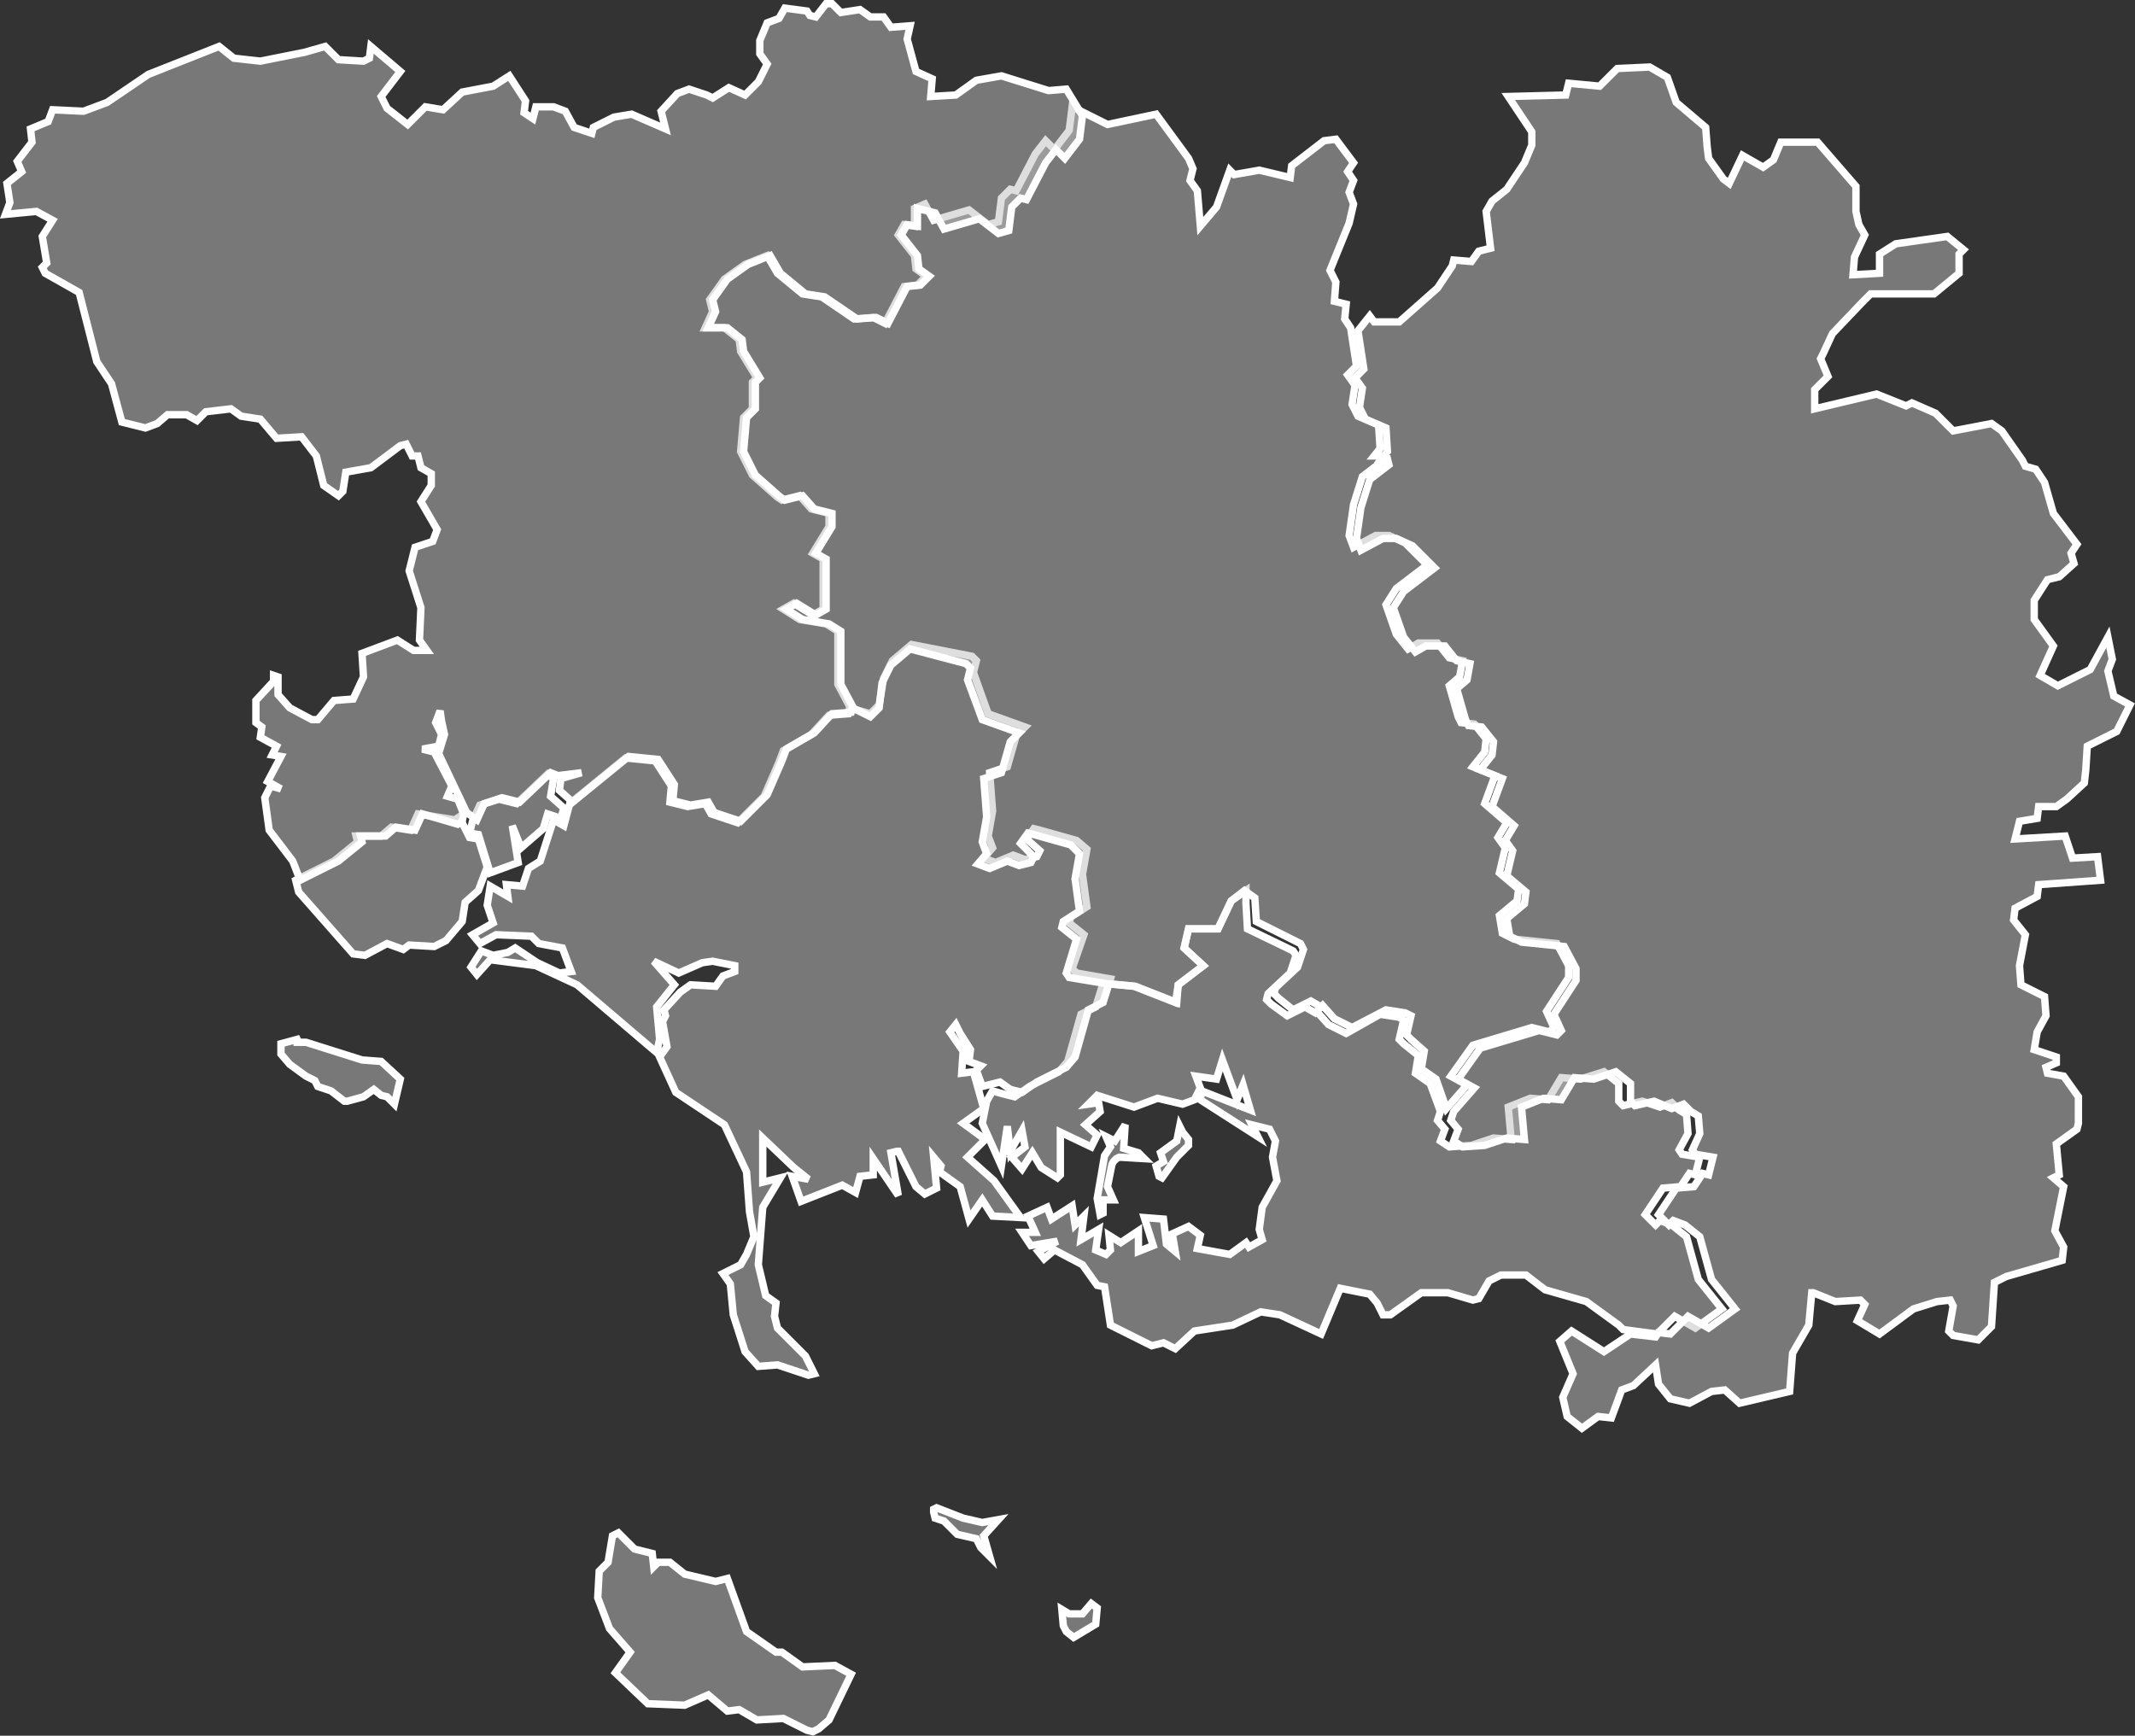 <svg id="Calque_1" data-name="Calque 1" xmlns="http://www.w3.org/2000/svg" viewBox="0 0 144.91 117.82">
  <rect x="0" y="0" width="144.91" height="117.82" fill="#333333" stroke="none"/>
  <defs>
    <style>
      .cls-1 {
        fill: #bfbfbf;
        fill-opacity: 0.5;
        stroke: #fff;
        stroke-width: 0.5px;
      }
    </style>
  </defs>
  <title>56</title>
  <g id="_56" data-name="56">
    <path id="_056-01" data-name="056-01" class="cls-1" d="M423.7,591l-1,.7-0.9,1.9h-2l-0.3,1.3,1.3,1.2-1.7,1.3-0.2,1.2-2.8-1.1-2.1-.2-0.5,1.6-1,.5-0.9,3.2-0.6.7-2,1-1,.7-0.8-.2-0.7-.2-0.4.7-0.3,1.5,1.3,2.9,0.4-2.7,0.2,1.7,0.8-1.4,0.2,1.1-0.9.7,0.7,0.8,0.7-1.1,0.6,1,1.1,0.7,0.2-.2v-2.9l2.1,1,0.4-.8-0.8-.7,1-.9-0.1-.6-0.7.1,0.6-.6,2.5,0.8,1.6-.6,1.7,0.4,0.8-.3,0.4-.8-0.3-.8,1.4,0.2,0.4-1.3,1,2.7,0.4-1,0.5,1.7-3.3-1.3-0.1.6,3.9,2.5-0.4-.8,1.2,0.3,0.4,0.8-0.2,1.1,0.3,1.6-1,1.8-0.2,1.5,0.2,0.7-0.9.5-0.2-.3-1.1.8-2.2-.4,0.2-.9-0.8-.6-1.1.5,0.2,1.2-0.6-.5-0.2-1.7-1.3-.1,0.6,1.9-1,.4v-1.4l-1.2.8-0.8-.5,0.1,1-0.3.3-0.7-.3,0.2-1.4-1.2.7,0.2-1.6-0.6.6-0.2-1.3-1.4.9-0.3-.8-1.3.6,0.5,1.1h-0.9l0.6,0.9,1.8-.3-1.3.7L410,616l0.7-.6,1.9,1,1,1.4,0.5,0.1,0.4,2.6,2.8,1.4,0.8-.2,0.8,0.4,1.3-1.2,2.6-.4,1.9-.9,1.3,0.2,2.8,1.3,1.3-3.1,2,0.4,0.5,0.6,0.4,0.8h0.5l2.1-1.5h1.8l1.7,0.5,0.4-.1,0.7-1.2,0.8-.4h1.7l1.3,1,2.8,0.8,2.2,1.6,0.3,0.3,1.5,0.2,0.8,0.1,1.2-1.2,1.4,0.8,1.8-1.3-1.6-2-0.8-2.9-1-.8-0.8-.3-0.3.3-0.7-.7,1.2-1.8,1.2-.1,0.6-.9,0.4,0.1,0.3-1.2-1.2-.2-0.2-.3,0.6-1.1-0.1-1.3-0.5-.3-0.5-.5-0.8.3-1.2-.4-1.3.3-0.3-.3v-1.2l-1-.8-1.6.5-1.3-.1-0.9,1.5-1.2-.1-1.5.6,0.2,2.2-1.2-.1-1.5.5-1.5.1-0.6-.4,0.3-.8-0.5-.6,0.2-.6-0.7-1.9-1-.7,0.2-1.2-1-.8-0.3-.3,0.3-1.3-0.3-.2-1.3-.2-2.3,1.3-1.2-.6-0.8-.9-0.1.1-0.7-.4-1.2.6-1.1-.8-0.3-.3,0.1-.4,1.5-1.4,0.4-1.2-0.2-.3-3.1-1.5-0.1-1.7V591Zm-8.2,15.9-0.7,1.1-0.6-.3,0.3,0.7-0.4.6-0.5,2.9,0.2,1.1,0.2-.1V612h0.7l-0.4-.9,0.3-1.5,0.1-.2,0.2-.2,0.2-.1,1.7,0.1-0.4-.4-1-.3Zm3.7,0.1-0.2,1-1.1.8,0.2,0.6-0.5.3,0.2,0.7,0.2,0.1,1-1.4,0.8-.8v-0.4l-0.4-.5Z" transform="translate(-339.13 -530.55)"/>
    <path id="_056-02" data-name="056-02" class="cls-1" d="M401,574.3l-1.3,1.1-0.6,1.2-0.3,1.8-0.6.6-1.4-.4-0.1.4-1.3.1-1.2,1.3-1.9,1.1-0.3.8-1,2.3-1.8,1.8-1.8-.6-0.4-.7-1.2.2-1.2-.3,0.1-1.1-1.1-1.7-2-.2-3.8,3.1-0.4,1.5-0.7-.4-0.9,2.8-0.8.5-0.4,1.2-1.1-.1,0.1,0.8-1.2-.7-0.2,1.3,0.4,1.2-1.4.8,0.5,0.6,1.1-.6,2.4,0.1,0.5,0.5,1.6,0.3,0.6,1.6-0.8.1-1.5-.7-1.5-1-0.5.3-1,.2-0.8-.3-0.7,1.1,0.4,0.5,0.9-1,3.1,0.4,2.8,1.3,5.4,4.6,0.2-.9-0.2-2.2,1.2-1.5-1.4-1.6,1.7,0.8,1.6-.7,0.7-.1,1.5,0.3v0.4l-0.8.3-0.5.7-1.7-.1-0.7.5-1.1,1.2,0.1,0.4-0.2.4,0.3,1.7-0.5.7,1.1,2.4,3.3,2.2,1.5,3.2,0.2,2.7,0.3,1.7-0.5,1.2-0.4.7-1.2.6,0.5,0.7,0.2,2.1,0.8,2.5,0.9,1,1.3-.1,2.1,0.7,0.4-.1-0.6-1.2-1.9-1.9-0.2-.8,0.1-.9-0.7-.5-0.5-2.1,0.3-3.9,1.2-2-1.2.3v-3l2.1,2,1,0.8-1.1-.2,0.6,1.7,2.8-1.1,0.9,0.5,0.3-1.1,0.9-.1v-1.1l1.7,2.5-0.5-2.9,0.4-.1h0.1l1.2,2.4,0.6,0.5,0.8-.4-0.2-2.1,0.5,0.6-0.1.4,1.4,1,0.6,2.2,0.9-1.3,0.7,1.1,1.9,0.1-1.8-2.5-1.8-1.6,1.2-1.2-1.5-1.1,1.4-1-0.7-2.5-0.8.1,0.1-1.5-0.9-1.3,0.4-.5,0.3,0.6,0.7,1.1-0.1.8,0.8,0.3-0.3.3,0.4,1.1,1.2-.3,0.7,0.5,0.8,0.2,1-.7,2-1,0.6-.7,0.9-3.2,1-.5,0.5-1.6-2.3-.4-0.3-.3,0.8-2.3-1-.8,0.1-.4,1.1-.7-0.3-2.2,0.3-1.7-0.7-.6-2.5-.7-0.4-.1-0.5.7,0.9,0.8-0.2.4-0.8.2-0.8-.3-1.2.5-0.8-.3,0.6-.7-0.3-.8,0.3-1.7-0.2-2.6,1.2-.4,0.6-2.1,0.6-.6-2.5-.9-1-2.8,0.2-.8-0.3-.3Zm1.7,58.6-0.2.1v0.2l0.1,0.4,0.6,0.2,0.9,0.9,1.3,0.3,0.3,0.6,0.6,0.6-0.4-1.4,1-1.1-1.1.2-1.3-.3Zm-21.6,1.7-0.4.2-0.3,1.8-0.6.6-0.1,1.8,0.8,2.1,1.4,1.6-1,1.4,2.2,2.1,2.5,0.1,1.6-.7,1.3,1.1,0.8-.1,1.2,0.7,1.8-.1,1.6,0.8,0.4,0.1,0.4-.2,0.7-.6,1.5-3.1-1.1-.6-2.2.1-1.4-1h-0.4l-2-1.4-1.3-3.6-0.8.2-2.1-.5-1-.8h-0.8l-0.3.3-0.1-.9-1.2-.3Zm32.1,4.8-0.6.7h-0.9l-0.5-.3,0.1,1.1,0.2,0.4,0.5,0.4,1.5-.9,0.1-1.1Z" transform="translate(-339.13 -530.55)"/>
    <path id="_056-03" data-name="056-03" class="cls-1" d="M396.8,578.5L396,577v-3.6l-0.8-.5-1.8-.3-1.1-.7,0.7-.4,1.3,0.8,0.7-.4v-3.4l-0.7-.4,1.1-1.8v-0.9l-1.2-.3-0.8-.9-1.2.3-0.3-.2-1.7-1.5-0.8-1.6,0.2-2.3,0.6-.6v-1.8l0.3-.3-1.1-1.8-0.1-.8-1-.8H387l0.5-1.1-0.2-.8,1-1.4,1.4-1,1.5-.6,0.7,1.2,1.7,1.4,1.3,0.2,2.2,1.5,1.3-.1,0.8,0.4,1.3-2.5,0.9-.1,0.6-.6-0.7-.5-0.1-.9-1.1-1.4,0.4-.7,0.7,0.1v-1.2l0.7-.3,0.6,1.1,2.4-.7,1.3,1,0.7-.2,0.2-1.6,0.6-.6,0.4,0.1,1.3-2.5,0.7-.9,0.6,0.6,1-1.3,0.2-1.6,2.4,1.2,3.3-.7,2.2,3,0.3,0.7-0.2.8,0.5,0.7,0.2,2.4,1.1-1.3,0.9-2.5,0.3,0.3,1.7-.3,2.1,0.5,0.1-.8,2.2-1.7,0.8-.1,1.2,1.6-0.4.6,0.4,0.6-0.3.8,0.3,0.8-0.3,1.3-1.3,3.2,0.4,0.8-0.1,1.3,0.8,0.2-0.1,1,0.4,0.6,0.4,2.6-0.6.6,0.5,0.7-0.2,1.3,0.4,0.8,1.4,0.6,0.1,1.6-0.4.5h0.4l0.1,0.4-1.3,1-0.6,1.9-0.3,2.1,0.3,0.8,1.5-.8h0.9l1.1,0.5,1.5,1.5-2.1,1.6-0.7,1.1,0.7,2,0.8,1,0.7-.4h1.3l0.8,1,0.9,0.2-0.2,1.1-0.7.6,0.6,2.1,0.2,0.4,0.9,0.1,0.8,1-0.1.9-0.8,1,1.5,0.6-0.7,1.9,1.5,1.3-0.6,1,0.5,0.7-0.4,1.7,1.3,1.1-0.1.8-1.2,1,0.2,1.2,0.8,0.4,2.9,0.3,0.8,1.5v0.8l-1.5,2.3,0.5,1.1-0.3.3-1.2-.3-4,1.2-1.5,2.1,1.1,0.6-1.4,1.6-0.7-2-1-.7,0.2-1.2-0.9-.8-0.3-.3,0.3-1.3-0.4-.2-1.3-.2-2.3,1.2-1.2-.6-0.8-.9-0.1.1-0.7-.4-1.2.6-1-.8-0.3-.3,0.1-.4,1.5-1.4,0.4-1.2-0.2-.4-3-1.5-0.1-1.6-0.7-.5-0.9.7-0.9,1.9h-2l-0.3,1.3,1.3,1.2-1.7,1.3-0.1,1.2-2.8-1.1-2.1-.2-2.4-.4-0.2-.3,0.7-2.3-1-.8,0.1-.4,1.1-.7-0.3-2.2,0.3-1.7-0.6-.6-2.5-.7-0.4-.1-0.5.7,0.9,0.9-0.2.4-0.8.2-0.8-.3-1.2.5-0.8-.3,0.6-.7-0.3-.8,0.3-1.7-0.2-2.6,1.2-.4,0.6-2.1,0.6-.6-2.5-.9-1-2.7,0.2-.8-0.3-.3-3.8-1-1.3,1.1-0.6,1.2-0.2,1.7-0.6.6Z" transform="translate(-339.13 -530.55)"/>
    <path id="_056-04" data-name="056-04" class="cls-1" d="M478.1,603.4L478,603l0.7-.3v-0.4l-1.5-.5,0.2-1.2,0.6-1.1-0.1-1.3-1.6-.8-0.1-1.3,0.4-2.1-0.8-1,0.1-.8,1.5-.8,0.1-.8,4.2-.3-0.2-1.6-1.7.1-0.5-1.5-3.4.2,0.3-1.2,1.2-.2,0.1-.8h1.2l0.7-.5,1.2-1.1,0.1-.9,0.1-1.6,2-1,0.9-1.8-1.1-.6-0.4-1.7,0.3-.8-0.3-1.5L481,576l-2.2,1.1-1.2-.7,0.9-2-1.3-1.8v-1.3l0.9-1.4,0.8-.2,1-.9-0.2-.7,0.4-.6-1.6-2.1-0.6-2.1-0.6-.9-0.7-.2-0.2-.4-1.4-2-0.7-.5-2.6.5-1.2-1.2-1.6-.7-0.4.2-2-.8-4.2,1V557l0.9-.9-0.5-1.2,0.2-.4,0.6-1.3,2-2.1,0.6-.6h4.3l1.7-1.4v-1.3l0.3-.3-1.1-.9-3.5.5-1.1.7v1.3l-1.8.1L465,548l0.7-1.5-0.4-.7-0.2-.9v-1.7l-2.6-3H460l-0.5,1.2-0.7.5-1.4-.8-0.9,1.9-0.4-.3-1-1.4-0.1-.8-0.1-1.3-2-1.7-0.6-1.7-1.2-.7-2.2.1-1.2,1.2-2.1-.2-0.2.8-3.9.1,1.6,2.4v0.9l-0.5,1.2-1.2,1.8-1,.8-0.4.7,0.3,2.5-0.8.2-0.5.7-1.2-.1-0.1.4-1,1.5-2.6,2.3h-1.7l-0.3-.4-0.8,1,0.4,2.6-0.6.6,0.5,0.7-0.2,1.3,0.4,0.8,1.4,0.6,0.1,1.6-0.4.5h0.4l0.1,0.4-1.3,1-0.6,1.9-0.3,2.1,0.3,0.8,1.5-.8h0.9l1.1,0.5,1.5,1.5-2.1,1.6-0.7,1.1,0.7,2,0.8,1,0.7-.4h1.3l0.8,1,0.9,0.2-0.2,1.1-0.7.6,0.6,2.1,0.2,0.4,0.9,0.1,0.8,1-0.1.9-0.8,1,1.5,0.6-0.7,1.9,1.5,1.3-0.6,1,0.5,0.7-0.4,1.7,1.3,1.1-0.1.8-1.2,1,0.2,1.2,0.8,0.4,2.9,0.3,0.8,1.5v0.8l-1.5,2.3,0.5,1.1-0.3.3-1.2-.3-4,1.2-1.5,2.1,1.1,0.6-1.4,1.6-0.2.6,0.5,0.6-0.3.8,0.6,0.4,1.5-.1,1.5-.5,1.2,0.1-0.2-2.2,1.5-.6,1.2,0.1,0.9-1.5,1.3,0.1,1.5-.5,1,0.8v1.2l0.3,0.3,1.3-.3,1.2,0.5,0.8-.3,0.5,0.5,0.5,0.3,0.1,1.2-0.5,1.1,0.2,0.3,1.2,0.2-0.3,1.2-0.4-.1-0.6.9-1.2.1-1.2,1.8,0.7,0.7,0.3-.3,0.8,0.3,1,0.8,0.8,2.9,1.6,2-1.8,1.3-1.4-.8-1.2,1.2-0.8-.1-0.2.3-1.7-.2-1.8,1.2-2.2-1.4-0.8.7,0.9,2.2-0.7,1.6,0.3,1.3,1,0.8,1.1-.8,0.9,0.1,0.7-1.9,0.8-.3,1.5-1.4,0.2,1.3,0.8,1,1.3,0.3,1.5-.8,0.9-.1,1,0.9,3.4-.8,0.2-2.6,1.1-1.9,0.2-2.2h0.1l1.5,0.6,1.7-.1,0.3,0.3-0.5,1.1,1.5,0.9,2.3-1.7,1.6-.5,0.9-.1,0.2,0.4-0.3,1.7,0.3,0.3,1.7,0.3,0.9-.9,0.2-3,0.8-.4,3.8-1.1,0.1-.9-0.6-1.1,0.6-3-0.7-.6,0.4-.2-0.2-2.1,1.4-1,0.1-.4V605l-1-1.4Z" transform="translate(-339.13 -530.55)"/>
    <path id="_056-05" data-name="056-05" class="cls-1" d="M376.3,583.1l-2.1,2-1.2-.3-1.3.4-0.5,1.1-0.2.8,0.6,0.1,0.8,2.6,1.9-.7-0.4-2.5,0.6,1.5,1.5-1.3,0.3-1,0.9,0.3,0.2-.7-0.9-.8,0.2-1.2Zm-8.8,2.7-0.5,1.1-1.3-.2-0.7.6h-1.7l0.1,0.4-1.6,1.3-2.6,1.3,0.2,0.8,3.7,4.2,0.8,0.1,1.5-.8,1.1,0.4,0.4-.3,1.7,0.1,0.8-.4,1.1-1.3,0.2-1.3,0.9-.8,0.6-1.6-0.6-1.9-0.6-.1-0.7-1.4-0.3.2Zm-8.2,15.3-1.1.3v0.7l0.6,0.7,1.1,0.8,0.6,0.3,0.2,0.4,0.9,0.3,0.9,0.7h0.2l1.1-.3,0.7-.5,0.5,0.4,0.4,0.1,0.5,0.5,0.4-1.7-1.3-1.2-1.3-.1-3.8-1.2h-0.6v-0.2Z" transform="translate(-339.13 -530.55)"/>
    <path id="_056-06" data-name="056-06" class="cls-1" d="M401.4,544.7v1.2l-0.7-.1-0.4.7,1.1,1.4,0.1,0.9,0.7,0.5-0.6.6-0.9.1-1.3,2.5-0.8-.4-1.3.1-2.2-1.5-1.3-.2-1.7-1.4-0.7-1.2-1.5.6-1.4,1-1,1.4,0.2,0.8-0.5,1.1h1.3l1,0.8,0.1,0.8,1.1,1.8-0.3.3v1.8l-0.6.6-0.2,2.3,0.8,1.6,1.7,1.5,0.3,0.2,1.2-.3,0.8,0.9,1.2,0.3v0.9l-1.1,1.8,0.7,0.4v3.4l-0.7.4-1.3-.8-0.7.4,1.1,0.7,1.8,0.3,0.8,0.5V577l0.8,1.5-0.1.4-1.3.1-1.2,1.3-1.9,1.1-0.3.8-1,2.3-1.8,1.8-1.8-.6-0.4-.7-1.2.2-1.2-.3,0.1-1.1-1.1-1.7-2-.2L378,585l-0.9-.8,0.1-.8,1.4-.4-1.6.2-0.5-.2-2.1,2-1.2-.3-1.2.4-0.5,1.1-0.7-.5-1.9-4,0.4-1.3-0.2-.9-0.1-.7-0.3.8,0.4,0.8-0.2.8-1.1.2,0.8,0.2,1.2,2.3-0.3.7,0.7,0.2,0.4,1-0.1.5-0.3.2-2.4-.7-0.5,1.1-1.3-.2-0.7.6h-1.7l0.1,0.4-1.6,1.3-2.6,1.3L359,589l-1.6-2.1-0.3-2.2,0.4-.8,0.7,0.2-0.9-.5,0.9-1.7-0.6-.1,0.3-.6-1.1-.6,0.1-.7-0.4-.3v-1.5l1.2-1.3v-0.4l0.3,0.1v1.2l0.8,0.9,1.5,0.8h0.4l1.1-1.3,1.3-.1,0.7-1.5-0.1-1.6,2.4-.9,1.1,0.7h0.9l-0.5-.7,0.1-2.2-0.8-2.5,0.4-1.6,1.2-.4,0.3-.8-1.1-1.9,0.7-1.1v-0.8l-0.7-.4-0.2-.8h-0.4l-0.4-.8-0.4.1-2,1.5-1.7.3-0.2,1.3-0.3.3-1-.7-0.5-2-1-1.3-1.7.1-1.1-1.3-1.3-.2-0.7-.5-1.7.2-0.6.6-0.7-.4h-1.3l-0.7.6-0.8.3-1.6-.4-0.7-2.6-1-1.5-1.2-4.7-2.3-1.3-0.2-.4,0.3-.3-0.3-1.8,0.7-1.1-1.1-.6-2.1.2,0.3-.8-0.2-1.3,1-.8-0.3-.7,1-1.3-0.1-.9,1.2-.5,0.3-.8,2.1,0.1,1.6-.6,2.8-1.9,4.8-1.9,1,0.8,1.8,0.2,3-.6,1.4-.4,0.9,0.9,1.7,0.1,0.4-.2,0.1-.8,2,1.7-1.3,1.7,0.4,0.8,1.4,1.1,1.2-1.2,1.2,0.2,1.3-1.2,2.1-.4,1.1-.7,1.1,1.7-0.1.8,0.6,0.4,0.2-.8h1.2l0.8,0.3,0.6,1.1,1.2,0.4,0.1-.4,1.4-.7,1.2-.2,2.3,1-0.3-1.2,1.1-1.2,0.8-.3,1.2,0.4,0.4,0.2,1.1-.7,1.1,0.5,0.9-.9,0.6-1.2-0.5-.7v-0.9l0.5-1.2,0.8-.3,0.4-.7,1.5,0.2,0.2,0.3,0.4,0.1,0.7-.9h0.4l0.6,0.6,1.3-.2,0.7,0.5h0.9l0.5,0.7,1.3-.1-0.2.9,0.6,2.2,1.1,0.5-0.1,1.2,1.7-.1,1.4-1,1.7-.3,3.2,1,1.2-.1,1.1,1.8-0.2,1.6-1,1.3-0.6-.6-0.7.9-1.3,2.5-0.4-.1-0.6.6-0.2,1.6-0.7.2-1.3-1-2.4.7-0.6-1.1Z" transform="translate(-339.13 -530.55)"/>
  </g>
</svg>
